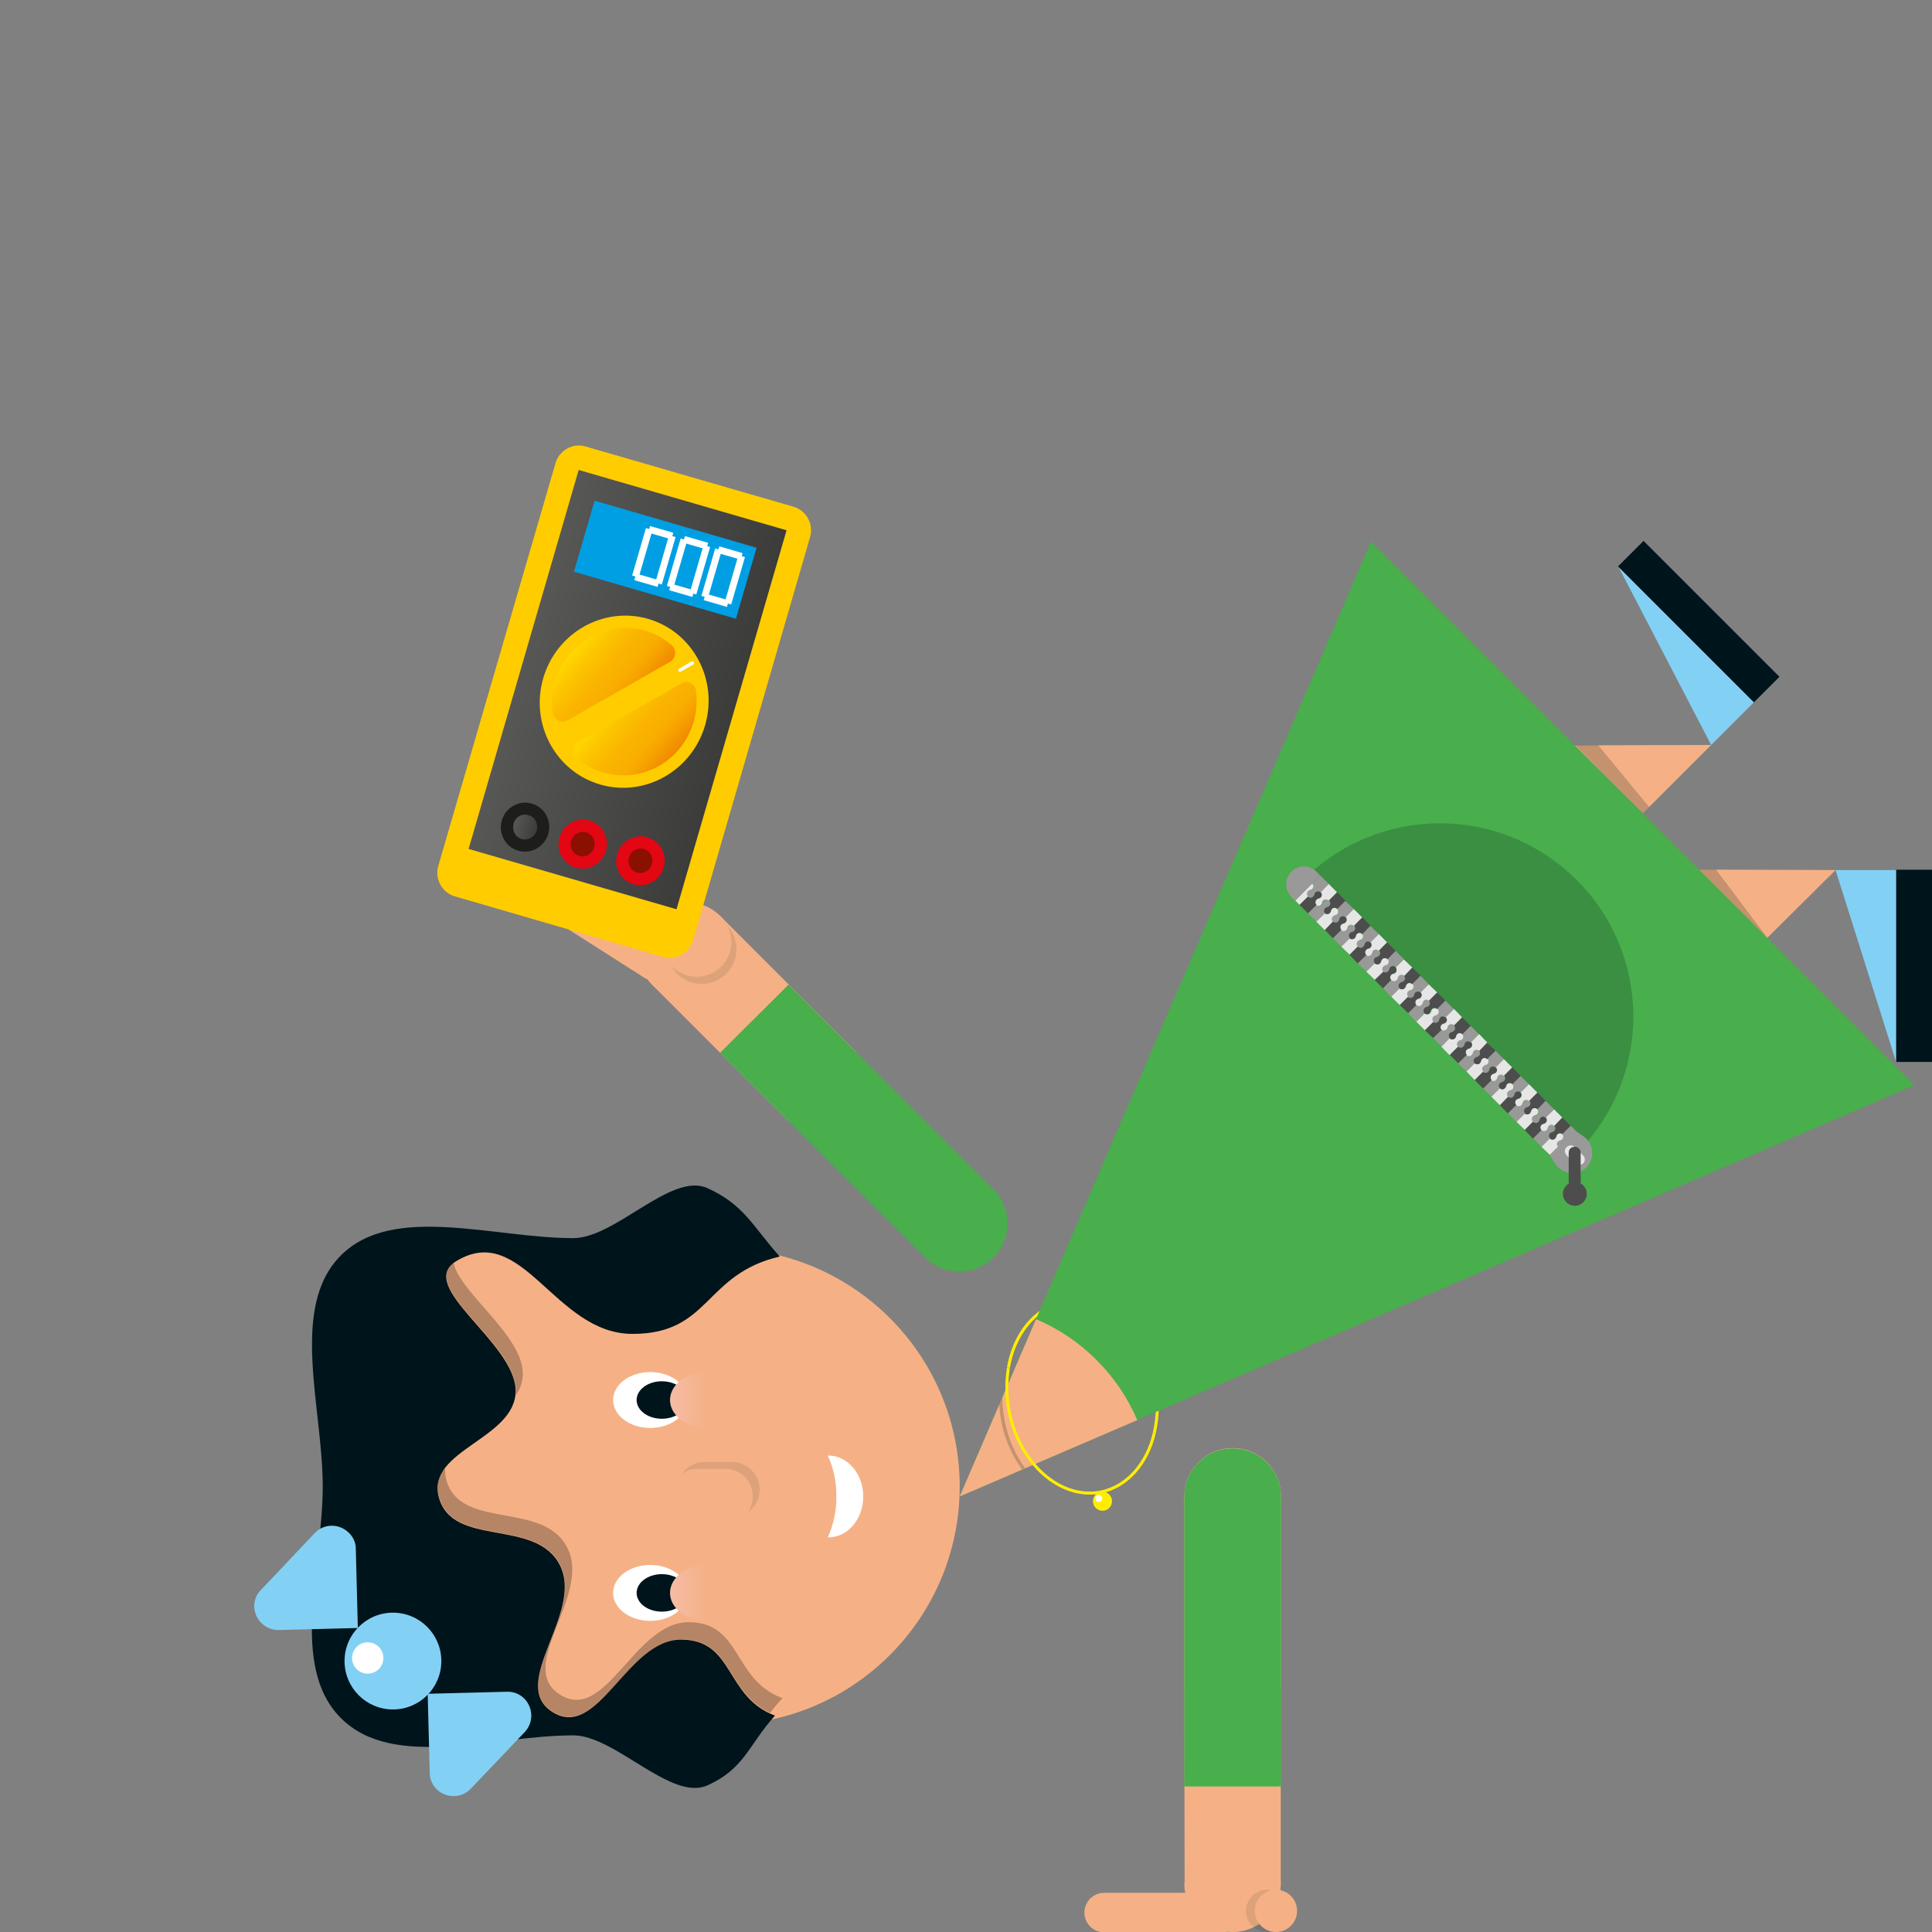 <?xml version="1.0" encoding="utf-8"?>
<!-- Generator: Adobe Illustrator 24.0.1, SVG Export Plug-In . SVG Version: 6.00 Build 0)  -->
<svg version="1.1" id="Ebene_1" xmlns="http://www.w3.org/2000/svg" xmlns:xlink="http://www.w3.org/1999/xlink" x="0px" y="0px"
	 viewBox="0 0 566.9 566.9" style="enable-background:new 0 0 566.9 566.9;" xml:space="preserve">
<rect x="0" y="0" width="566.9" height="566.9" fill="#808080" stroke="none"/>
<style type="text/css">
	.st0{fill:#F5B185;}
	.st1{opacity:0.1;fill:#00141B;enable-background:new    ;}
	.st2{fill:none;stroke:#FFED00;stroke-width:0.88;stroke-miterlimit:10;}
	.st3{fill:#00141B;}
	.st4{fill:#49AE4C;}
	.st5{fill:#83D0F5;}
	.st6{fill:#FFFFFF;}
	.st7{fill:url(#SVGID_1_);}
	.st8{fill:url(#SVGID_2_);}
	.st9{opacity:0.2;fill:#00141B;enable-background:new    ;}
	.st10{fill:#FFED00;}
	.st11{fill:#E6E6E6;}
	.st12{fill:#4D4D4D;}
	.st13{fill:#999999;}
	.st14{opacity:0.3;}
	.st15{fill:#1D1D1B;}
	.st16{fill:#FFCC00;}
	.st17{fill:url(#SVGID_3_);}
	.st18{fill:#009FE3;}
	.st19{fill:url(#SVGID_4_);}
	.st20{fill:url(#SVGID_5_);}
	.st21{fill:#E30613;}
	.st22{fill:#8A1002;}
	.st23{fill:url(#SVGID_6_);}
</style>
<title>55_m_grünhandstand</title>
<g>
	<g id="FIGUREN">
		<circle class="st0" cx="361.7" cy="552.5" r="14.1"/>
		<path class="st0" d="M347.5,495.8l0.1,57l-0.1-0.3c0,7.9,6.4,14.3,14.2,14.4c7.8,0,14.1-6.3,14.1-14.1v0v-57H347.5z"/>
		<path class="st0" d="M358.6,555.4H324c-3.2,0-5.8,2.6-5.8,5.8c0,3.2,2.6,5.8,5.8,5.8h34.6c3.2,0,5.8-2.6,5.8-5.8
			C364.4,558,361.8,555.4,358.6,555.4C358.6,555.4,358.6,555.4,358.6,555.4L358.6,555.4z"/>
		<circle class="st1" cx="371.8" cy="560.7" r="6.2"/>
		<circle class="st0" cx="374.4" cy="560.7" r="6.2"/>
		<polygon class="st0" points="510.2,283.5 538.6,255.3 481.9,255.1 		"/>
		<path class="st2" d="M334.5,394.3c2.1,3.5,3.6,7.4,4.4,11.4c1,4.9,0.9,9.9-0.2,14.8"/>
		<path class="st2" d="M295.9,401.3c1.7-9.8,7.7-17.5,16.1-19.2c8.5-1.7,17.2,3.4,22.5,12.2"/>
		<path class="st0" d="M111.5,506.1V366.3l0,0h100.2c38.6,0,69.9,31.3,69.9,69.9l0,0c0,38.6-31.3,69.9-69.9,69.9L111.5,506.1
			L111.5,506.1z"/>
		<path class="st3" d="M94.7,436.2c0,23.4-10,52.7,5.4,68c15.4,15.3,44.7,5,68.1,5c12.3,0,28.7,19.4,39.3,14.7
			c11-4.9,12-11.7,19.9-20.5c-14.8-5.5-11.8-22.3-27.6-22.3s-24.2,29.6-37.6,21.3s9.2-29,2.1-43.1s-31.7-4.9-35.6-20.2
			c-3.4-13.7,22.6-16.9,22.6-31s-29.5-30.6-17.5-38c19.5-12,28.9,21.3,51.8,21.3s20.9-17.5,43.2-22.7c-7.9-8.8-10.4-15.2-21.3-20.1
			c-10.6-4.7-26.9,14.7-39.3,14.7c-23.4,0-52.8-10.2-68.1,5S94.7,412.8,94.7,436.2z"/>
		<polygon class="st4" points="281.6,439.1 561.8,318.4 402.3,158.9 		"/>
		<polygon class="st5" points="502.1,218.6 474.8,166.1 514.7,206 		"/>
		<polygon class="st0" points="462.1,218.7 502.1,218.6 482.1,238.6 		"/>
		<polygon class="st5" points="538.6,255.3 556.4,311.7 556.4,255.3 		"/>
		<rect x="556.4" y="255.2" class="st3" width="10.6" height="56.4"/>
		
			<rect x="493.2" y="154.2" transform="matrix(0.707 -0.707 0.707 0.707 17.055 405.881)" class="st3" width="10.6" height="56.4"/>
		<path class="st0" d="M321.8,399.1c-5.1-5.1-11.1-9.2-17.8-12l-22.4,52l52.1-22.4C330.9,410.1,326.8,404.1,321.8,399.1z"/>
		<rect x="347.5" y="439.1" class="st0" width="28.4" height="56.7"/>
		<circle class="st0" cx="361.7" cy="439.1" r="14.2"/>
		<path class="st4" d="M361.7,425c7.8,0,14.2,6.3,14.2,14.2v0v85h-28.4v-85C347.5,431.3,353.8,425,361.7,425
			C361.7,425,361.7,425,361.7,425z"/>
		<path class="st6" d="M245.4,439.1c0.1,4.1-0.8,8.2-2.5,12h0.2c5.7,0,10.2-5.4,10.2-12s-4.6-12-10.2-12h-0.2
			C244.6,430.8,245.5,434.9,245.4,439.1z"/>
		<ellipse class="st6" cx="190.8" cy="410.8" rx="10.9" ry="8.2"/>
		<ellipse class="st3" cx="194.2" cy="410.8" rx="7.4" ry="5.5"/>
		
			<linearGradient id="SVGID_1_" gradientUnits="userSpaceOnUse" x1="-220.5" y1="-4156.18" x2="-220.5" y2="-4134.44" gradientTransform="matrix(6.123234e-17 -1 -1 -6.123234e-17 -3937.82 190.25)">
			<stop  offset="0.51" style="stop-color:#F5B185"/>
			<stop  offset="1" style="stop-color:#F6BCA8"/>
		</linearGradient>
		<ellipse class="st7" cx="207.5" cy="410.8" rx="10.9" ry="8.2"/>
		<ellipse class="st6" cx="190.8" cy="467.4" rx="10.9" ry="8.2"/>
		<ellipse class="st3" cx="194.2" cy="467.4" rx="7.4" ry="5.5"/>
		
			<linearGradient id="SVGID_2_" gradientUnits="userSpaceOnUse" x1="-277.13" y1="-4156.18" x2="-277.13" y2="-4134.44" gradientTransform="matrix(6.123234e-17 -1 -1 -6.123234e-17 -3937.82 190.25)">
			<stop  offset="0.51" style="stop-color:#F5B185"/>
			<stop  offset="1" style="stop-color:#F6BCA8"/>
		</linearGradient>
		<ellipse class="st8" cx="207.5" cy="467.4" rx="10.9" ry="8.2"/>
		<path class="st1" d="M206.7,429c-4.5,0-8.1,3.6-8.1,8.1c0,4.5,3.6,8.1,8.1,8.1h8.1c4.5,0,8.1-3.6,8.1-8.1c0-4.5-3.6-8.1-8.1-8.1
			H206.7z"/>
		<path class="st0" d="M204.7,431c-4.5,0-8.1,3.6-8.1,8.1c0,4.5,3.6,8.1,8.1,8.1l0,0h8.1c4.5,0,8.1-3.6,8.1-8.1
			c0-4.5-3.6-8.1-8.1-8.1H204.7z"/>
		<polygon class="st9" points="482.1,238.6 483.9,236.8 468.9,218.6 462.2,218.6 		"/>
		<polygon class="st9" points="518.6,275.2 503.5,255.1 498.5,255.1 		"/>
		<path class="st9" d="M381.9,258.7c21.9-22.4,57.7-22.9,80.2-1s22.9,57.7,1,80.2c-0.3,0.4-0.7,0.7-1,1L381.9,258.7z"/>
		<path class="st2" d="M338.7,420.5c-2.1,8.9-7.9,15.7-15.7,17.3c-11.8,2.3-23.8-8.2-26.9-23.6c-0.8-4.2-0.9-8.6-0.2-12.8"/>
		<circle class="st10" cx="323.5" cy="440.5" r="2.8"/>
		<circle class="st6" cx="322.4" cy="439.7" r="1"/>
		<path class="st11" d="M452.3,336.5l2.5,2.4l2.5-2.4l0,0c-0.4-0.4-0.4-1.1,0-1.5c0.1-0.1,0.3-0.2,0.4-0.3l0.4-0.1
			c0.6-0.2,0.9-0.8,0.7-1.4c-0.1-0.2-0.1-0.3-0.3-0.4l0,0c-0.4-0.4-1.1-0.4-1.5,0c-0.1,0.1-0.2,0.3-0.3,0.4l-0.1,0.4
			c-0.2,0.6-0.8,0.9-1.4,0.7c-0.2-0.1-0.3-0.1-0.4-0.3l0,0L452.3,336.5z"/>
		<path class="st12" d="M460.9,330.4l-2.5-2.5l-2.4,2.5l0,0c0.4,0.4,0.4,1.1,0,1.5c-0.1,0.1-0.3,0.2-0.4,0.3l-0.4,0.1
			c-0.6,0.2-0.9,0.8-0.7,1.4c0.1,0.2,0.1,0.3,0.3,0.4l0,0c0.4,0.4,1.1,0.4,1.5,0c0.1-0.1,0.2-0.3,0.3-0.4l0.1-0.4
			c0.2-0.6,0.8-0.9,1.4-0.7c0.2,0.1,0.3,0.1,0.4,0.3l0,0L460.9,330.4z"/>
		<path class="st13" d="M463.3,332.8l-2.4-2.5l-2.5,2.5l0,0c0.4,0.4,0.4,1.1,0,1.5c-0.1,0.1-0.3,0.2-0.4,0.3l-0.4,0.1
			c-0.6,0.2-0.9,0.8-0.7,1.3c0.1,0.2,0.1,0.3,0.3,0.4l0,0c0.4,0.4,1.1,0.4,1.5,0c0.1-0.1,0.2-0.3,0.3-0.4l0.1-0.4
			c0.2-0.6,0.8-0.9,1.4-0.7c0.2,0.1,0.3,0.1,0.4,0.3l0,0L463.3,332.8z"/>
		<path class="st13" d="M449.8,334l2.5,2.5l2.5-2.5l0,0c-0.4-0.4-0.4-1.1,0-1.5c0.1-0.1,0.3-0.2,0.4-0.3l0.4-0.1
			c0.6-0.2,0.9-0.8,0.7-1.4c-0.1-0.2-0.1-0.3-0.3-0.4l0,0c-0.4-0.4-1.1-0.4-1.5,0c-0.1,0.1-0.2,0.3-0.3,0.4l-0.1,0.4
			c-0.2,0.6-0.8,0.9-1.4,0.7c-0.2-0.1-0.3-0.1-0.4-0.3l0,0L449.8,334z"/>
		<path class="st11" d="M458.4,327.9l-2.4-2.4l-2.5,2.4l0,0c0.4,0.4,0.4,1.1,0,1.5c-0.1,0.1-0.3,0.2-0.4,0.3l-0.4,0.1
			c-0.6,0.2-0.9,0.8-0.7,1.4c0.1,0.2,0.1,0.3,0.3,0.4l0,0c0.4,0.4,1.1,0.4,1.5,0c0.1-0.1,0.2-0.3,0.3-0.4l0.1-0.4
			c0.2-0.6,0.8-0.9,1.4-0.7c0.2,0.1,0.3,0.1,0.4,0.3l0,0L458.4,327.9z"/>
		<path class="st12" d="M447.4,331.6l2.4,2.5l2.5-2.5l0,0c-0.4-0.4-0.4-1.1,0-1.5c0.1-0.1,0.3-0.2,0.4-0.3l0.4-0.1
			c0.6-0.2,0.9-0.8,0.7-1.4c-0.1-0.2-0.1-0.3-0.3-0.4l0,0c-0.4-0.4-1.1-0.4-1.5,0c-0.1,0.1-0.2,0.3-0.3,0.4l-0.1,0.4
			c-0.2,0.6-0.8,0.9-1.4,0.7c-0.2-0.1-0.3-0.1-0.4-0.3l0,0L447.4,331.6z"/>
		<path class="st13" d="M456,325.5l-2.5-2.5l-2.4,2.5l0,0c0.4,0.4,0.4,1.1,0,1.5c-0.1,0.1-0.3,0.2-0.4,0.3l-0.4,0.1
			c-0.6,0.2-0.9,0.8-0.7,1.4c0.1,0.2,0.1,0.3,0.3,0.4l0,0c0.4,0.4,1.1,0.4,1.5,0c0.1-0.1,0.2-0.3,0.3-0.4l0.1-0.4
			c0.2-0.6,0.8-0.9,1.3-0.7c0.2,0.1,0.3,0.1,0.4,0.3l0,0L456,325.5z"/>
		<path class="st11" d="M444.9,329.1l2.5,2.4l2.4-2.4l0,0c-0.4-0.4-0.4-1.1,0-1.5c0.1-0.1,0.3-0.2,0.4-0.3l0.4-0.1
			c0.6-0.2,0.9-0.8,0.7-1.4c-0.1-0.2-0.1-0.3-0.3-0.4l0,0c-0.4-0.4-1.1-0.4-1.5,0c-0.1,0.1-0.2,0.3-0.3,0.4l-0.1,0.4
			c-0.2,0.6-0.8,0.9-1.4,0.7c-0.2-0.1-0.3-0.1-0.4-0.3l0,0L444.9,329.1z"/>
		<path class="st12" d="M453.5,323l-2.4-2.5l-2.5,2.5l0,0c0.4,0.4,0.4,1.1,0,1.5c-0.1,0.1-0.3,0.2-0.4,0.3l-0.4,0.1
			c-0.6,0.2-0.9,0.8-0.7,1.4c0.1,0.2,0.1,0.3,0.3,0.4l0,0c0.4,0.4,1.1,0.4,1.5,0c0.1-0.1,0.2-0.3,0.3-0.4l0.1-0.4
			c0.2-0.6,0.8-0.9,1.4-0.7c0.2,0.1,0.3,0.1,0.4,0.3l0,0L453.5,323z"/>
		<path class="st13" d="M442.5,326.7l2.5,2.5l2.5-2.5l0,0c-0.4-0.4-0.4-1.1,0-1.5c0.1-0.1,0.3-0.2,0.4-0.3l0.4-0.1
			c0.6-0.2,0.9-0.8,0.7-1.4c-0.1-0.2-0.1-0.3-0.3-0.4l0,0c-0.4-0.4-1.1-0.4-1.5,0c-0.1,0.1-0.2,0.3-0.3,0.4l-0.1,0.4
			c-0.2,0.6-0.8,0.9-1.4,0.7c-0.2-0.1-0.3-0.1-0.4-0.3l0,0L442.5,326.7z"/>
		<path class="st11" d="M451.1,320.6l-2.5-2.5l-2.5,2.5l0,0c0.4,0.4,0.4,1.1,0,1.5c-0.1,0.1-0.3,0.2-0.4,0.3l-0.4,0.1
			c-0.6,0.2-0.9,0.8-0.7,1.4c0.1,0.2,0.1,0.3,0.3,0.4l0,0c0.4,0.4,1.1,0.4,1.5,0c0.1-0.1,0.2-0.3,0.3-0.4l0.1-0.4
			c0.2-0.6,0.8-0.9,1.4-0.7c0.2,0.1,0.3,0.1,0.4,0.3l0,0L451.1,320.6z"/>
		<path class="st12" d="M440,324.2l2.4,2.5l2.5-2.5l0,0c-0.4-0.4-0.4-1.1,0-1.5c0.1-0.1,0.3-0.2,0.4-0.3l0.4-0.1
			c0.6-0.2,0.9-0.8,0.7-1.4c-0.1-0.2-0.1-0.3-0.3-0.4l0,0c-0.4-0.4-1.1-0.4-1.5,0c-0.1,0.1-0.2,0.3-0.3,0.4l-0.1,0.4
			c-0.2,0.6-0.8,0.9-1.4,0.7c-0.2-0.1-0.3-0.1-0.4-0.3l0,0L440,324.2z"/>
		<path class="st13" d="M448.6,318.1l-2.5-2.4l-2.4,2.4l0,0c0.4,0.4,0.4,1.1,0,1.5c-0.1,0.1-0.3,0.2-0.4,0.3l-0.4,0.1
			c-0.6,0.2-0.9,0.8-0.7,1.4c0.1,0.2,0.1,0.3,0.3,0.4l0,0c0.4,0.4,1.1,0.4,1.5,0c0.1-0.1,0.2-0.3,0.3-0.4l0.1-0.4
			c0.2-0.6,0.8-0.9,1.4-0.7c0.2,0.1,0.3,0.1,0.4,0.3l0,0L448.6,318.1z"/>
		<path class="st11" d="M437.6,321.8l2.5,2.5l2.4-2.5l0,0c-0.4-0.4-0.4-1.1,0-1.5c0.1-0.1,0.3-0.2,0.4-0.3l0.4-0.1
			c0.6-0.2,0.9-0.8,0.7-1.4c-0.1-0.2-0.1-0.3-0.3-0.4l0,0c-0.4-0.4-1.1-0.4-1.5,0c-0.1,0.1-0.2,0.3-0.3,0.4l-0.1,0.4
			c-0.2,0.6-0.8,0.9-1.3,0.7c-0.2-0.1-0.3-0.1-0.4-0.3l0,0L437.6,321.8z"/>
		<path class="st12" d="M446.2,315.7l-2.4-2.5l-2.5,2.5l0,0c0.4,0.4,0.4,1.1,0,1.5c-0.1,0.1-0.3,0.2-0.4,0.3l-0.4,0.1
			c-0.6,0.2-0.9,0.8-0.7,1.3c0.1,0.2,0.1,0.3,0.3,0.4l0,0c0.4,0.4,1.1,0.4,1.5,0c0.1-0.1,0.2-0.3,0.3-0.4l0.1-0.4
			c0.2-0.6,0.8-0.9,1.4-0.7c0.2,0.1,0.3,0.1,0.4,0.3l0,0L446.2,315.7z"/>
		<path class="st13" d="M435.1,319.3l2.5,2.4l2.5-2.4l0,0c-0.4-0.4-0.4-1.1,0-1.5c0.1-0.1,0.3-0.2,0.4-0.3l0.4-0.1
			c0.6-0.2,0.9-0.8,0.7-1.4c-0.1-0.2-0.1-0.3-0.3-0.4l0,0c-0.4-0.4-1.1-0.4-1.5,0c-0.1,0.1-0.2,0.3-0.3,0.4l-0.1,0.4
			c-0.2,0.6-0.8,0.9-1.4,0.7c-0.2-0.1-0.3-0.1-0.4-0.3l0,0L435.1,319.3z"/>
		<path class="st11" d="M443.7,313.2l-2.5-2.5l-2.5,2.5l0,0c0.4,0.4,0.4,1.1,0,1.5c-0.1,0.1-0.3,0.2-0.4,0.3l-0.4,0.1
			c-0.6,0.2-0.9,0.8-0.7,1.4c0.1,0.2,0.1,0.3,0.3,0.4l0,0c0.4,0.4,1.1,0.4,1.5,0c0.1-0.1,0.2-0.3,0.3-0.4l0.1-0.4
			c0.2-0.6,0.8-0.9,1.4-0.7c0.2,0.1,0.3,0.1,0.4,0.3l0,0L443.7,313.2z"/>
		<path class="st12" d="M432.7,316.9l2.5,2.5l2.5-2.5l0,0c-0.4-0.4-0.4-1.1,0-1.5c0.1-0.1,0.3-0.2,0.4-0.3l0.4-0.1
			c0.6-0.2,0.9-0.8,0.7-1.4c-0.1-0.2-0.1-0.3-0.3-0.4l0,0c-0.4-0.4-1.1-0.4-1.5,0c-0.1,0.1-0.2,0.3-0.3,0.4l-0.1,0.4
			c-0.2,0.6-0.8,0.9-1.4,0.7c-0.2-0.1-0.3-0.1-0.4-0.3l0,0L432.7,316.9z"/>
		<path class="st13" d="M441.3,310.8l-2.5-2.5l-2.5,2.5l0,0c0.4,0.4,0.4,1.1,0,1.5c-0.1,0.1-0.3,0.2-0.4,0.3l-0.4,0.1
			c-0.6,0.2-0.9,0.8-0.7,1.4c0.1,0.2,0.1,0.3,0.3,0.4l0,0c0.4,0.4,1.1,0.4,1.5,0c0.1-0.1,0.2-0.3,0.3-0.4l0.1-0.4
			c0.2-0.6,0.8-0.9,1.4-0.7c0.2,0.1,0.3,0.1,0.4,0.3l0,0L441.3,310.8z"/>
		<path class="st11" d="M430.3,314.4l2.4,2.5l2.5-2.5l0,0c-0.4-0.4-0.4-1.1,0-1.5c0.1-0.1,0.3-0.2,0.4-0.3l0.4-0.1
			c0.6-0.2,0.9-0.8,0.7-1.4c-0.1-0.2-0.1-0.3-0.3-0.4l0,0c-0.4-0.4-1.1-0.4-1.5,0c-0.1,0.1-0.2,0.3-0.3,0.4l-0.1,0.4
			c-0.2,0.6-0.8,0.9-1.4,0.7c-0.2-0.1-0.3-0.1-0.4-0.3l0,0L430.3,314.4z"/>
		<path class="st12" d="M438.8,308.3l-2.5-2.4l-2.4,2.4l0,0c0.4,0.4,0.4,1.1,0,1.5c-0.1,0.1-0.3,0.2-0.4,0.3l-0.4,0.1
			c-0.6,0.2-0.9,0.8-0.7,1.4c0.1,0.2,0.1,0.3,0.3,0.4l0,0c0.4,0.4,1.1,0.4,1.5,0c0.1-0.1,0.2-0.3,0.3-0.4l0.1-0.4
			c0.2-0.6,0.8-0.9,1.3-0.7c0.2,0.1,0.3,0.1,0.4,0.3l0,0L438.8,308.3z"/>
		<path class="st13" d="M427.8,312l2.5,2.4l2.4-2.4l0,0c-0.4-0.4-0.4-1.1,0-1.5c0.1-0.1,0.3-0.2,0.4-0.3l0.4-0.1
			c0.6-0.2,0.9-0.8,0.7-1.4c-0.1-0.2-0.1-0.3-0.3-0.4l0,0c-0.4-0.4-1.1-0.4-1.5,0c-0.1,0.1-0.2,0.3-0.3,0.4l-0.1,0.4
			c-0.2,0.6-0.8,0.9-1.4,0.7c-0.2-0.1-0.3-0.1-0.4-0.3l0,0L427.8,312z"/>
		<path class="st11" d="M436.4,305.9l-2.4-2.5l-2.5,2.5l0,0c0.4,0.4,0.4,1.1,0,1.5c-0.1,0.1-0.3,0.2-0.4,0.3l-0.4,0.1
			c-0.6,0.2-0.9,0.8-0.7,1.4c0.1,0.2,0.1,0.3,0.3,0.4l0,0c0.4,0.4,1.1,0.4,1.5,0c0.1-0.1,0.2-0.3,0.3-0.4l0.1-0.4
			c0.2-0.6,0.8-0.9,1.4-0.7c0.2,0.1,0.3,0.1,0.4,0.3l0,0L436.4,305.9z"/>
		<path class="st12" d="M425.4,309.5l2.5,2.5l2.5-2.5l0,0c-0.4-0.4-0.4-1.1,0-1.5c0.1-0.1,0.3-0.2,0.4-0.3l0.4-0.1
			c0.6-0.2,0.9-0.8,0.7-1.4c-0.1-0.2-0.1-0.3-0.3-0.4l0,0c-0.4-0.4-1.1-0.4-1.5,0c-0.1,0.1-0.2,0.3-0.3,0.4l-0.1,0.4
			c-0.2,0.6-0.8,0.9-1.4,0.7c-0.2-0.1-0.3-0.1-0.4-0.3l0,0L425.4,309.5z"/>
		<path class="st13" d="M433.9,303.4l-2.4-2.4l-2.5,2.4l0,0c0.4,0.4,0.4,1.1,0,1.5c-0.1,0.1-0.3,0.2-0.4,0.3l-0.4,0.1
			c-0.6,0.2-0.9,0.8-0.7,1.4c0.1,0.2,0.1,0.3,0.3,0.4l0,0c0.4,0.4,1.1,0.4,1.5,0c0.1-0.1,0.2-0.3,0.3-0.4l0.1-0.4
			c0.2-0.6,0.8-0.9,1.4-0.7c0.2,0.1,0.3,0.1,0.4,0.3l0,0L433.9,303.4z"/>
		<path class="st11" d="M422.9,307.1l2.4,2.5l2.5-2.5l0,0c-0.4-0.4-0.4-1.1,0-1.5c0.1-0.1,0.3-0.2,0.4-0.3l0.4-0.1
			c0.6-0.2,0.9-0.8,0.7-1.4c-0.1-0.2-0.1-0.3-0.3-0.4l0,0c-0.4-0.4-1.1-0.4-1.5,0c-0.1,0.1-0.2,0.3-0.3,0.4l-0.1,0.4
			c-0.2,0.6-0.8,0.9-1.4,0.7c-0.2-0.1-0.3-0.1-0.4-0.3l0,0L422.9,307.1z"/>
		<path class="st12" d="M431.5,301l-2.5-2.5l-2.4,2.5l0,0c0.4,0.4,0.4,1.1,0,1.5c-0.1,0.1-0.3,0.2-0.4,0.3l-0.4,0.1
			c-0.6,0.2-0.9,0.8-0.7,1.4c0.1,0.2,0.1,0.3,0.3,0.4l0,0c0.4,0.4,1.1,0.4,1.5,0c0.1-0.1,0.2-0.3,0.3-0.4l0.1-0.4
			c0.2-0.6,0.8-0.9,1.4-0.7c0.2,0.1,0.3,0.1,0.4,0.3l0,0L431.5,301z"/>
		<path class="st13" d="M420.5,304.6l2.5,2.5l2.4-2.5l0,0c-0.4-0.4-0.4-1.1,0-1.5c0.1-0.1,0.3-0.2,0.4-0.3l0.4-0.1
			c0.6-0.2,0.9-0.8,0.7-1.4c-0.1-0.2-0.1-0.3-0.3-0.4l0,0c-0.4-0.4-1.1-0.4-1.5,0c-0.1,0.1-0.2,0.3-0.3,0.4l-0.1,0.4
			c-0.2,0.6-0.8,0.9-1.3,0.7c-0.2-0.1-0.3-0.1-0.4-0.3l0,0L420.5,304.6z"/>
		<path class="st11" d="M429,298.5l-2.4-2.5l-2.5,2.5l0,0c0.4,0.4,0.4,1.1,0,1.5c-0.1,0.1-0.3,0.2-0.4,0.3l-0.4,0.1
			c-0.6,0.2-0.9,0.8-0.7,1.3c0.1,0.2,0.1,0.3,0.3,0.4l0,0c0.4,0.4,1.1,0.4,1.5,0c0.1-0.1,0.2-0.3,0.3-0.4l0.1-0.4
			c0.2-0.6,0.8-0.9,1.4-0.7c0.2,0.1,0.3,0.1,0.4,0.3l0,0L429,298.5z"/>
		<path class="st12" d="M418,302.2l2.5,2.4l2.5-2.4l0,0c-0.4-0.4-0.4-1.1,0-1.5c0.1-0.1,0.3-0.2,0.4-0.3l0.4-0.1
			c0.6-0.2,0.9-0.8,0.7-1.4c-0.1-0.2-0.1-0.3-0.3-0.4l0,0c-0.4-0.4-1.1-0.4-1.5,0c-0.1,0.1-0.2,0.3-0.3,0.4l-0.1,0.4
			c-0.2,0.6-0.8,0.9-1.4,0.7c-0.2-0.1-0.3-0.1-0.4-0.3l0,0L418,302.2z"/>
		<path class="st13" d="M426.6,296.1l-2.5-2.5l-2.5,2.5l0,0c0.4,0.4,0.4,1.1,0,1.5c-0.1,0.1-0.3,0.2-0.4,0.3l-0.4,0.1
			c-0.6,0.2-0.9,0.8-0.7,1.4c0.1,0.2,0.1,0.3,0.3,0.4l0,0c0.4,0.4,1.1,0.4,1.5,0c0.1-0.1,0.2-0.3,0.3-0.4l0.1-0.4
			c0.2-0.6,0.8-0.9,1.4-0.7c0.2,0.1,0.3,0.1,0.4,0.3l0,0L426.6,296.1z"/>
		<path class="st11" d="M415.6,299.8l2.5,2.5l2.5-2.5l0,0c-0.4-0.4-0.4-1.1,0-1.5c0.1-0.1,0.3-0.2,0.4-0.3l0.4-0.1
			c0.6-0.2,0.9-0.8,0.7-1.4c-0.1-0.2-0.1-0.3-0.3-0.4l0,0c-0.4-0.4-1.1-0.4-1.5,0c-0.1,0.1-0.2,0.3-0.3,0.4l-0.1,0.4
			c-0.2,0.6-0.8,0.9-1.4,0.7c-0.2-0.1-0.3-0.1-0.4-0.3l0,0L415.6,299.8z"/>
		<path class="st12" d="M424.1,293.6l-2.5-2.5l-2.5,2.5l0,0c0.4,0.4,0.4,1.1,0,1.5c-0.1,0.1-0.3,0.2-0.4,0.3l-0.4,0.1
			c-0.6,0.2-0.9,0.8-0.7,1.4c0.1,0.2,0.1,0.3,0.3,0.4l0,0c0.4,0.4,1.1,0.4,1.5,0c0.1-0.1,0.2-0.3,0.3-0.4l0.1-0.4
			c0.2-0.6,0.8-0.9,1.4-0.7c0.2,0.1,0.3,0.1,0.4,0.3l0,0L424.1,293.6z"/>
		<path class="st13" d="M413.1,297.3l2.4,2.5l2.5-2.5l0,0c-0.4-0.4-0.4-1.1,0-1.5c0.1-0.1,0.3-0.2,0.4-0.3l0.4-0.1
			c0.6-0.2,0.9-0.8,0.7-1.4c-0.1-0.2-0.1-0.3-0.3-0.4l0,0c-0.4-0.4-1.1-0.4-1.5,0c-0.1,0.1-0.2,0.3-0.3,0.4l-0.1,0.4
			c-0.2,0.6-0.8,0.9-1.4,0.7c-0.2-0.1-0.3-0.1-0.4-0.3l0,0L413.1,297.3z"/>
		<path class="st11" d="M421.7,291.2l-2.5-2.4l-2.4,2.4l0,0c0.4,0.4,0.4,1.1,0,1.5c-0.1,0.1-0.3,0.2-0.4,0.3l-0.4,0.1
			c-0.6,0.2-0.9,0.8-0.7,1.4c0.1,0.2,0.1,0.3,0.3,0.4l0,0c0.4,0.4,1.1,0.4,1.5,0c0.1-0.1,0.2-0.3,0.3-0.4l0.1-0.4
			c0.2-0.6,0.8-0.9,1.3-0.7c0.2,0.1,0.3,0.1,0.4,0.3l0,0L421.7,291.2z"/>
		<path class="st12" d="M410.7,294.9l2.5,2.4l2.4-2.4l0,0c-0.4-0.4-0.4-1.1,0-1.5c0.1-0.1,0.3-0.2,0.4-0.3l0.4-0.1
			c0.6-0.2,0.9-0.8,0.7-1.4c-0.1-0.2-0.1-0.3-0.3-0.4l0,0c-0.4-0.4-1.1-0.4-1.5,0c-0.1,0.1-0.2,0.3-0.3,0.4l-0.1,0.4
			c-0.2,0.6-0.8,0.9-1.4,0.7c-0.2-0.1-0.3-0.1-0.4-0.3l0,0L410.7,294.9z"/>
		<path class="st13" d="M419.2,288.8l-2.4-2.5l-2.5,2.5l0,0c0.4,0.4,0.4,1.1,0,1.5c-0.1,0.1-0.3,0.2-0.4,0.3l-0.4,0.1
			c-0.6,0.2-0.9,0.8-0.7,1.4c0.1,0.2,0.1,0.3,0.3,0.4l0,0c0.4,0.4,1.1,0.4,1.5,0c0.1-0.1,0.2-0.3,0.3-0.4l0.1-0.4
			c0.2-0.6,0.8-0.9,1.4-0.7c0.2,0.1,0.3,0.1,0.4,0.3l0,0L419.2,288.8z"/>
		<path class="st11" d="M408.2,292.4l2.5,2.5l2.5-2.5l0,0c-0.4-0.4-0.4-1.1,0-1.5c0.1-0.1,0.3-0.2,0.4-0.3l0.4-0.1
			c0.6-0.2,0.9-0.8,0.7-1.4c-0.1-0.2-0.1-0.3-0.3-0.4l0,0c-0.4-0.4-1.1-0.4-1.5,0c-0.1,0.1-0.2,0.3-0.3,0.4l-0.1,0.4
			c-0.2,0.6-0.8,0.9-1.4,0.7c-0.2-0.1-0.3-0.1-0.4-0.3l0,0L408.2,292.4z"/>
		<path class="st12" d="M416.8,286.3l-2.5-2.5l-2.5,2.5l0,0c0.4,0.4,0.4,1.1,0,1.5c-0.1,0.1-0.3,0.2-0.4,0.3l-0.4,0.1
			c-0.6,0.2-0.9,0.8-0.7,1.4c0.1,0.2,0.1,0.3,0.3,0.4l0,0c0.4,0.4,1.1,0.4,1.5,0c0.1-0.1,0.2-0.3,0.3-0.4l0.1-0.4
			c0.2-0.6,0.8-0.9,1.4-0.7c0.2,0.1,0.3,0.1,0.4,0.3l0,0L416.8,286.3z"/>
		<path class="st13" d="M405.8,290l2.4,2.5l2.5-2.5l0,0c-0.4-0.4-0.4-1.1,0-1.5c0.1-0.1,0.3-0.2,0.4-0.3l0.4-0.1
			c0.6-0.2,0.9-0.8,0.7-1.4c-0.1-0.2-0.1-0.3-0.3-0.4l0,0c-0.4-0.4-1.1-0.4-1.5,0c-0.1,0.1-0.2,0.3-0.3,0.4l-0.1,0.4
			c-0.2,0.6-0.8,0.9-1.4,0.7c-0.2-0.1-0.3-0.1-0.4-0.3l0,0L405.8,290z"/>
		<path class="st11" d="M414.4,283.9l-2.5-2.4l-2.4,2.4l0,0c0.4,0.4,0.4,1.1,0,1.5c-0.1,0.1-0.3,0.2-0.4,0.3l-0.4,0.1
			c-0.6,0.2-0.9,0.8-0.7,1.4c0.1,0.2,0.1,0.3,0.3,0.4l0,0c0.4,0.4,1.1,0.4,1.5,0c0.1-0.1,0.2-0.3,0.3-0.4l0.1-0.4
			c0.2-0.6,0.8-0.9,1.4-0.7c0.2,0.1,0.3,0.1,0.4,0.3l0,0L414.4,283.9z"/>
		<path class="st12" d="M403.3,287.5l2.5,2.5l2.4-2.5l0,0c-0.4-0.4-0.4-1.1,0-1.5c0.1-0.1,0.3-0.2,0.4-0.3l0.4-0.1
			c0.6-0.2,0.9-0.8,0.7-1.4c-0.1-0.2-0.1-0.3-0.3-0.4l0,0c-0.4-0.4-1.1-0.4-1.5,0c-0.1,0.1-0.2,0.3-0.3,0.4l-0.1,0.4
			c-0.2,0.6-0.8,0.9-1.3,0.7c-0.2-0.1-0.3-0.1-0.4-0.3l0,0L403.3,287.5z"/>
		<path class="st13" d="M411.9,281.4l-2.4-2.4l-2.5,2.4l0,0c0.4,0.4,0.4,1.1,0,1.5c-0.1,0.1-0.3,0.2-0.4,0.3l-0.4,0.1
			c-0.6,0.2-0.9,0.8-0.7,1.3c0.1,0.2,0.1,0.3,0.3,0.4l0,0c0.4,0.4,1.1,0.4,1.5,0c0.1-0.1,0.2-0.3,0.3-0.4l0.1-0.4
			c0.2-0.6,0.8-0.9,1.4-0.7c0.2,0.1,0.3,0.1,0.4,0.3l0,0L411.9,281.4z"/>
		<path class="st11" d="M400.9,285.1l2.5,2.4l2.5-2.4l0,0c-0.4-0.4-0.4-1.1,0-1.5c0.1-0.1,0.3-0.2,0.4-0.3l0.4-0.1
			c0.6-0.2,0.9-0.8,0.7-1.4c-0.1-0.2-0.1-0.3-0.3-0.4l0,0c-0.4-0.4-1.1-0.4-1.5,0c-0.1,0.1-0.2,0.3-0.3,0.4l-0.1,0.4
			c-0.2,0.6-0.8,0.9-1.4,0.7c-0.2-0.1-0.3-0.1-0.4-0.3l0,0L400.9,285.1z"/>
		<path class="st12" d="M409.5,279l-2.5-2.5l-2.4,2.5l0,0c0.4,0.4,0.4,1.1,0,1.5c-0.1,0.1-0.3,0.2-0.4,0.3l-0.4,0.1
			c-0.6,0.2-0.9,0.8-0.7,1.4c0.1,0.2,0.1,0.3,0.3,0.4l0,0c0.4,0.4,1.1,0.4,1.5,0c0.1-0.1,0.2-0.3,0.3-0.4l0.1-0.4
			c0.2-0.6,0.8-0.9,1.4-0.7c0.2,0.1,0.3,0.1,0.4,0.3l0,0L409.5,279z"/>
		<path class="st13" d="M398.4,282.6l2.5,2.5l2.5-2.5l0,0c-0.4-0.4-0.4-1.1,0-1.5c0.1-0.1,0.3-0.2,0.4-0.3l0.4-0.1
			c0.6-0.2,0.9-0.8,0.7-1.4c-0.1-0.2-0.1-0.3-0.3-0.4l0,0c-0.4-0.4-1.1-0.4-1.5,0c-0.1,0.1-0.2,0.3-0.3,0.4l-0.1,0.4
			c-0.2,0.6-0.8,0.9-1.4,0.7c-0.2-0.1-0.3-0.1-0.4-0.3l0,0L398.4,282.6z"/>
		<path class="st11" d="M407,276.5l-2.5-2.5l-2.5,2.5l0,0c0.4,0.4,0.4,1.1,0,1.5c-0.1,0.1-0.3,0.2-0.4,0.3l-0.4,0.1
			c-0.6,0.2-0.9,0.8-0.7,1.4c0.1,0.2,0.1,0.3,0.3,0.4l0,0c0.4,0.4,1.1,0.4,1.5,0c0.1-0.1,0.2-0.3,0.3-0.4l0.1-0.4
			c0.2-0.6,0.8-0.9,1.4-0.7c0.2,0.1,0.3,0.1,0.4,0.3l0,0L407,276.5z"/>
		<path class="st12" d="M396,280.2l2.4,2.5l2.5-2.5l0,0c-0.4-0.4-0.4-1.1,0-1.5c0.1-0.1,0.3-0.2,0.4-0.3l0.4-0.1
			c0.6-0.2,0.9-0.8,0.7-1.4c-0.1-0.2-0.1-0.3-0.3-0.4l0,0c-0.4-0.4-1.1-0.4-1.5,0c-0.1,0.1-0.2,0.3-0.3,0.4l-0.1,0.4
			c-0.2,0.6-0.8,0.9-1.4,0.7c-0.2-0.1-0.3-0.1-0.4-0.3l0,0L396,280.2z"/>
		<path class="st13" d="M404.6,274.1l-2.5-2.4l-2.4,2.4l0,0c0.4,0.4,0.4,1.1,0,1.5c-0.1,0.1-0.3,0.2-0.4,0.3l-0.4,0.1
			c-0.6,0.2-0.9,0.8-0.7,1.4c0.1,0.2,0.1,0.3,0.3,0.4l0,0c0.4,0.4,1.1,0.4,1.5,0c0.1-0.1,0.2-0.3,0.3-0.4l0.1-0.4
			c0.2-0.6,0.8-0.9,1.3-0.7c0.2,0.1,0.3,0.1,0.4,0.3l0,0L404.6,274.1z"/>
		<path class="st11" d="M393.5,277.7l2.5,2.4l2.4-2.4l0,0c-0.4-0.4-0.4-1.1,0-1.5c0.1-0.1,0.3-0.2,0.4-0.3l0.4-0.1
			c0.6-0.2,0.9-0.8,0.7-1.4c-0.1-0.2-0.1-0.3-0.3-0.4l0,0c-0.4-0.4-1.1-0.4-1.5,0c-0.1,0.1-0.2,0.3-0.3,0.4l-0.1,0.4
			c-0.2,0.6-0.8,0.9-1.4,0.7c-0.2-0.1-0.3-0.1-0.4-0.3l0,0L393.5,277.7z"/>
		<path class="st12" d="M402.1,271.6l-2.4-2.5l-2.5,2.5l0,0c0.4,0.4,0.4,1.1,0,1.5c-0.1,0.1-0.3,0.2-0.4,0.3l-0.4,0.1
			c-0.6,0.2-0.9,0.8-0.7,1.4c0.1,0.2,0.1,0.3,0.3,0.4l0,0c0.4,0.4,1.1,0.4,1.5,0c0.1-0.1,0.2-0.3,0.3-0.4l0.1-0.4
			c0.2-0.6,0.8-0.9,1.4-0.7c0.2,0.1,0.3,0.1,0.4,0.3l0,0L402.1,271.6z"/>
		<path class="st13" d="M391.1,275.3l2.5,2.5l2.5-2.5l0,0c-0.4-0.4-0.4-1.1,0-1.5c0.1-0.1,0.3-0.2,0.4-0.3l0.4-0.1
			c0.6-0.2,0.9-0.8,0.7-1.4c-0.1-0.2-0.1-0.3-0.3-0.4l0,0c-0.4-0.4-1.1-0.4-1.5,0c-0.1,0.1-0.2,0.3-0.3,0.4l-0.1,0.4
			c-0.2,0.6-0.8,0.9-1.4,0.7c-0.2-0.1-0.3-0.1-0.4-0.3l0,0L391.1,275.3z"/>
		<path class="st11" d="M399.7,269.2l-2.5-2.5l-2.5,2.5l0,0c0.4,0.4,0.4,1.1,0,1.5c-0.1,0.1-0.3,0.2-0.4,0.3l-0.4,0.1
			c-0.6,0.2-0.9,0.8-0.7,1.4c0.1,0.2,0.1,0.3,0.3,0.4l0,0c0.4,0.4,1.1,0.4,1.5,0c0.1-0.1,0.2-0.3,0.3-0.4l0.1-0.4
			c0.2-0.6,0.8-0.9,1.4-0.7c0.2,0.1,0.3,0.1,0.4,0.3l0,0L399.7,269.2z"/>
		<path class="st12" d="M388.7,272.8l2.4,2.5l2.5-2.5l0,0c-0.4-0.4-0.4-1.1,0-1.5c0.1-0.1,0.3-0.2,0.4-0.3l0.4-0.1
			c0.6-0.2,0.9-0.8,0.7-1.4c-0.1-0.2-0.1-0.3-0.3-0.4l0,0c-0.4-0.4-1.1-0.4-1.5,0c-0.1,0.1-0.2,0.3-0.3,0.4l-0.1,0.4
			c-0.2,0.6-0.8,0.9-1.4,0.7c-0.2-0.1-0.3-0.1-0.4-0.3l0,0L388.7,272.8z"/>
		<path class="st13" d="M397.2,266.7l-2.5-2.4l-2.4,2.4l0,0c0.4,0.4,0.4,1.1,0,1.5c-0.1,0.1-0.3,0.2-0.4,0.3l-0.4,0.1
			c-0.6,0.2-0.9,0.8-0.7,1.4c0.1,0.2,0.1,0.3,0.3,0.4l0,0c0.4,0.4,1.1,0.4,1.5,0c0.1-0.1,0.2-0.3,0.3-0.4l0.1-0.4
			c0.2-0.6,0.8-0.9,1.4-0.7c0.2,0.1,0.3,0.1,0.4,0.3l0,0L397.2,266.7z"/>
		<path class="st11" d="M386.2,270.4l2.5,2.5l2.4-2.5l0,0c-0.4-0.4-0.4-1.1,0-1.5c0.1-0.1,0.3-0.2,0.4-0.3l0.4-0.1
			c0.6-0.2,0.9-0.8,0.7-1.4c-0.1-0.2-0.1-0.3-0.3-0.4l0,0c-0.4-0.4-1.1-0.4-1.5,0c-0.1,0.1-0.2,0.3-0.3,0.4l-0.1,0.4
			c-0.2,0.6-0.8,0.9-1.3,0.7c-0.2-0.1-0.3-0.1-0.4-0.3l0,0L386.2,270.4z"/>
		<path class="st12" d="M394.8,264.3l-2.4-2.5l-2.5,2.5l0,0c0.4,0.4,0.4,1.1,0,1.5c-0.1,0.1-0.3,0.2-0.4,0.3l-0.4,0.1
			c-0.6,0.2-0.9,0.8-0.7,1.3c0.1,0.2,0.1,0.3,0.3,0.4l0,0c0.4,0.4,1.1,0.4,1.5,0c0.1-0.1,0.2-0.3,0.3-0.4l0.1-0.4
			c0.2-0.6,0.8-0.9,1.4-0.7c0.2,0.1,0.3,0.1,0.4,0.3l0,0L394.8,264.3z"/>
		<path class="st13" d="M383.8,268l2.5,2.4l2.5-2.4l0,0c-0.4-0.4-0.4-1.1,0-1.5c0.1-0.1,0.3-0.2,0.4-0.3l0.4-0.1
			c0.6-0.2,0.9-0.8,0.7-1.4c-0.1-0.2-0.1-0.3-0.3-0.4l0,0c-0.4-0.4-1.1-0.4-1.5,0c-0.1,0.1-0.2,0.3-0.3,0.4l-0.1,0.4
			c-0.2,0.6-0.8,0.9-1.4,0.7c-0.2-0.1-0.3-0.1-0.4-0.3l0,0L383.8,268z"/>
		<path class="st11" d="M392.3,261.8l-2.5-2.5l-2.5,2.5l0,0c0.4,0.4,0.4,1.1,0,1.5c-0.1,0.1-0.3,0.2-0.4,0.3l-0.4,0.1
			c-0.6,0.2-0.9,0.8-0.7,1.4c0.1,0.2,0.1,0.3,0.3,0.4l0,0c0.4,0.4,1.1,0.4,1.5,0c0.1-0.1,0.2-0.3,0.3-0.4l0.1-0.4
			c0.2-0.6,0.8-0.9,1.4-0.7c0.2,0.1,0.3,0.1,0.4,0.3l0,0L392.3,261.8z"/>
		<path class="st12" d="M381.3,265.5l2.5,2.5l2.5-2.5l0,0c-0.4-0.4-0.4-1.1,0-1.5c0.1-0.1,0.3-0.2,0.4-0.3l0.4-0.1
			c0.6-0.2,0.9-0.8,0.7-1.4c-0.1-0.2-0.1-0.3-0.3-0.4l0,0c-0.4-0.4-1.1-0.4-1.5,0c-0.1,0.1-0.2,0.3-0.3,0.4l-0.1,0.4
			c-0.2,0.6-0.8,0.9-1.4,0.7c-0.2-0.1-0.3-0.1-0.4-0.3l0,0L381.3,265.5z"/>
		<path class="st13" d="M389.9,259.4l-2.5-2.5l-2.4,2.5l0,0c0.4,0.4,0.4,1.1,0,1.5c-0.1,0.1-0.3,0.2-0.4,0.3l-0.4,0.1
			c-0.6,0.2-0.9,0.8-0.7,1.4c0.1,0.2,0.1,0.3,0.3,0.4l0,0c0.4,0.4,1.1,0.4,1.5,0c0.1-0.1,0.2-0.3,0.3-0.4l0.1-0.4
			c0.2-0.6,0.8-0.9,1.4-0.7c0.2,0.1,0.3,0.1,0.4,0.3l0,0L389.9,259.4z"/>
		<path class="st11" d="M378.9,263l2.4,2.5l2.5-2.5l0,0c-0.4-0.4-0.4-1.1,0-1.5c0.1-0.1,0.3-0.2,0.4-0.3l0.4-0.1
			c0.6-0.2,0.9-0.8,0.7-1.4c-0.1-0.2-0.1-0.3-0.3-0.4l0,0c-0.4-0.4-1.1-0.4-1.5,0c-0.1,0.1-0.2,0.3-0.3,0.4l-0.1,0.4
			c-0.2,0.6-0.8,0.9-1.4,0.7c-0.2-0.1-0.3-0.1-0.4-0.3l0,0L378.9,263z"/>
		<path class="st13" d="M454.7,338.9l7.3-7.3l2.6,1.8c2.6,1.8,3.4,5.3,1.8,8l0,0c-0.5,0.8-1.2,1.5-2,2l0,0c-2.7,1.6-6.2,0.8-8-1.8
			L454.7,338.9z"/>
		<path class="st11" d="M462.1,341.4l-2.4-2.4c-0.7-0.7-0.7-1.8,0-2.4l0,0c0.7-0.7,1.8-0.7,2.4,0l2.4,2.4c0.7,0.7,0.7,1.8,0,2.4l0,0
			C463.8,342,462.7,342,462.1,341.4z"/>
		<path class="st13" d="M386.2,255.7L386.2,255.7l1.2,1.2l-7.3,7.4l-1.2-1.2l0,0c-2-2-2-5.3,0-7.3c0,0,0,0,0,0l0,0
			C380.9,253.7,384.2,253.7,386.2,255.7C386.2,255.7,386.2,255.7,386.2,255.7z"/>
		<circle class="st12" cx="462.1" cy="350.3" r="3.5"/>
		<path class="st12" d="M462.1,336.5L462.1,336.5c1,0,1.7,0.8,1.7,1.7c0,0,0,0,0,0v10.4l0,0h-3.5l0,0v-10.4
			C460.3,337.2,461.1,336.5,462.1,336.5C462.1,336.5,462.1,336.5,462.1,336.5L462.1,336.5z"/>
		<path class="st9" d="M294.8,416.9c-0.4-2.3-0.7-4.6-0.7-6.9l-0.9,2.2c0.1,1.6,0.3,3.3,0.6,4.9c1,5.1,3.1,9.9,6.1,14.1l0.9-0.4
			C297.8,426.7,295.8,422,294.8,416.9z"/>
		
			<rect x="207.2" y="270.5" transform="matrix(0.707 -0.707 0.707 0.707 -146.5 244.078)" class="st0" width="28.4" height="56.7"/>
		<circle class="st0" cx="201.3" cy="278.9" r="14.1"/>
		<circle class="st0" cx="201.4" cy="278.9" r="14.2"/>
		<circle class="st0" cx="169.7" cy="268.9" r="4.7"/>
		
			<rect x="176.4" y="262.6" transform="matrix(0.537 -0.843 0.843 0.537 -149.097 280.53)" class="st0" width="9.4" height="27.1"/>
		<circle class="st0" cx="178.7" cy="257.6" r="4.7"/>
		
			<rect x="182.3" y="254.8" transform="matrix(0.794 -0.608 0.608 0.794 -124.622 168.95)" class="st0" width="9.4" height="27.1"/>
		<circle class="st1" cx="205.9" cy="278.5" r="10.2"/>
		<circle class="st0" cx="204.4" cy="276.4" r="10.2"/>
		<circle class="st5" cx="115.3" cy="487.4" r="14.2"/>
		<path class="st5" d="M104.4,454.4l0.6,23.3l-23.3,0.6c-3.9,0-7-3.1-7.1-6.9c0-1.8,0.6-3.5,1.9-4.8l15.9-16.8
			c2.7-2.8,7.1-2.8,9.9-0.1C103.6,450.9,104.4,452.6,104.4,454.4z"/>
		<path class="st5" d="M126.1,520.3l-0.6-23.3l23.3-0.6c3.9-0.1,7,3,7.1,6.9c0,1.8-0.6,3.5-1.9,4.9l-15.9,16.7
			c-2.7,2.8-7.1,2.8-9.9,0.2C126.9,523.8,126.1,522.1,126.1,520.3z"/>
		<path class="st4" d="M291.5,369c-5.5,5.5-14.5,5.5-20,0l-60.2-60.1l20.1-20l60.1,60.1C297,354.5,297,363.5,291.5,369z"/>
		<circle class="st6" cx="107.9" cy="486.5" r="4.6"/>
		<g class="st14">
			<path class="st15" d="M128.8,439c3.9,15.3,28.5,6.1,35.6,20.2s-15.6,34.9-2.1,43.1s21.8-21.3,37.6-21.3c15.2,0,13,15.6,26.1,21.6
				c1-1.4,2.2-2.8,3.6-4.3c-14.8-5.5-11.8-22.3-27.6-22.3s-24.2,29.6-37.6,21.3s9.2-29,2.1-43.1s-31.7-4.9-35.6-20.2
				c-0.3-1-0.3-2.1-0.3-3.1C128.6,433.1,128,436.2,128.8,439z"/>
			<path class="st15" d="M151.4,408c0,0.5,0,1-0.1,1.5c1.4-1.9,2.1-4.2,2.1-6.5c0-11.2-18.8-24-20.3-32.5
				C123.2,378.2,151.4,394.2,151.4,408z"/>
		</g>
	</g>
</g>
<g>
	<title>97_stromprüfgerät</title>
	<path class="st16" d="M171.8,131l61.1,17.7c3.7,1.1,5.9,5.1,4.8,8.9l-34.3,118.2c-1.1,3.8-5.1,6.1-8.8,5L133.4,263
		c-3.7-1.1-5.9-5.1-4.8-8.9L163,135.9C164.1,132.1,168.1,129.9,171.8,131z"/>
	
		<linearGradient id="SVGID_3_" gradientUnits="userSpaceOnUse" x1="149.276" y1="203.354" x2="209.959" y2="203.354" gradientTransform="matrix(1.006 0.292 -0.301 1.037 64.747 -60.984)">
		<stop  offset="0" style="stop-color:#575756"/>
		<stop  offset="1" style="stop-color:#3C3C3B"/>
	</linearGradient>
	<path class="st17" d="M169.8,137.9l-32.3,111.2l61,17.7l32.3-111.2L169.8,137.9z M176.1,230.2c-13.1-3.8-20.6-17.8-16.7-31.2
		c3.9-13.4,17.7-21.2,30.8-17.4s20.6,17.8,16.7,31.2c0,0,0,0,0,0C203,226.2,189.2,234,176.1,230.2z"/>
	
		<rect x="184.4" y="139.4" transform="matrix(0.279 -0.96 0.96 0.279 -16.855 305.881)" class="st18" width="21.7" height="49.5"/>
	
		<rect x="191.4" y="164.2" transform="matrix(0.279 -0.96 0.96 0.279 -15.352 309.863)" class="st6" width="14.5" height="2"/>
	<rect x="199" y="169.6" transform="matrix(0.279 -0.96 0.96 0.279 -21.983 316.904)" class="st6" width="2" height="7.1"/>
	
		<rect x="198.2" y="166.1" transform="matrix(0.279 -0.96 0.96 0.279 -12.352 317.799)" class="st6" width="14.5" height="2"/>
	<rect x="203.1" y="155.7" transform="matrix(0.279 -0.96 0.96 0.279 -5.721 310.758)" class="st6" width="2" height="7.1"/>
	
		<rect x="201.6" y="167.1" transform="matrix(0.279 -0.96 0.96 0.279 -10.853 321.766)" class="st6" width="14.5" height="2"/>
	<rect x="209.2" y="172.5" transform="matrix(0.279 -0.96 0.96 0.279 -17.484 328.807)" class="st6" width="2" height="7.1"/>
	<rect x="208.4" y="169.1" transform="matrix(0.279 -0.96 0.96 0.279 -7.854 329.703)" class="st6" width="14.5" height="2"/>
	<rect x="213.2" y="158.6" transform="matrix(0.279 -0.96 0.96 0.279 -1.222 322.662)" class="st6" width="2" height="7.1"/>
	
		<rect x="181.3" y="161.2" transform="matrix(0.279 -0.96 0.96 0.279 -19.85 297.959)" class="st6" width="14.5" height="2"/>
	<rect x="188.8" y="166.6" transform="matrix(0.279 -0.96 0.96 0.279 -26.482 305)" class="st6" width="2" height="7.1"/>
	<rect x="188" y="163.2" transform="matrix(0.279 -0.96 0.96 0.279 -16.851 305.896)" class="st6" width="14.5" height="2"/>
	<rect x="192.9" y="152.7" transform="matrix(0.279 -0.96 0.96 0.279 -10.22 298.855)" class="st6" width="2" height="7.1"/>
	
		<linearGradient id="SVGID_4_" gradientUnits="userSpaceOnUse" x1="9758.062" y1="-4389.363" x2="9779.556" y2="-4381.54" gradientTransform="matrix(0.498 0.94 0.924 -0.527 -636.163 -11294.081)">
		<stop  offset="0" style="stop-color:#FFD800"/>
		<stop  offset="0.21" style="stop-color:#FCC400"/>
		<stop  offset="0.46" style="stop-color:#FAB400"/>
		<stop  offset="0.66" style="stop-color:#F9AE00"/>
		<stop  offset="0.78" style="stop-color:#F7A300"/>
		<stop  offset="1" style="stop-color:#F18700"/>
		<stop  offset="1" style="stop-color:#F18700"/>
	</linearGradient>
	<path class="st19" d="M196.6,194.2c1.4-0.8,1.9-2.6,1.2-4c-0.2-0.3-0.4-0.6-0.6-0.8c-8.8-7.8-22.3-6.6-30,2.5
		c-4,4.8-5.9,11.1-5,17.3c0.2,1.6,1.7,2.7,3.3,2.5c0.3-0.1,0.7-0.2,1-0.3L196.6,194.2z"/>
	
		<linearGradient id="SVGID_5_" gradientUnits="userSpaceOnUse" x1="9776.013" y1="-4387.238" x2="9797.485" y2="-4379.423" gradientTransform="matrix(0.498 0.94 0.924 -0.527 -636.163 -11294.081)">
		<stop  offset="0" style="stop-color:#FFD800"/>
		<stop  offset="0.21" style="stop-color:#FCC400"/>
		<stop  offset="0.46" style="stop-color:#FAB400"/>
		<stop  offset="0.66" style="stop-color:#F9AE00"/>
		<stop  offset="0.78" style="stop-color:#F7A300"/>
		<stop  offset="1" style="stop-color:#F18700"/>
		<stop  offset="1" style="stop-color:#F18700"/>
	</linearGradient>
	<path class="st20" d="M200,200.5l-30.2,17.1c-1.4,0.8-1.9,2.6-1.2,4c0.2,0.3,0.4,0.6,0.6,0.8c8.9,7.7,22.3,6.6,30-2.5
		c4-4.8,5.9-11.1,5-17.3c-0.2-1.6-1.7-2.7-3.3-2.5C200.6,200.2,200.3,200.3,200,200.5z"/>
	
		<ellipse transform="matrix(0.279 -0.96 0.96 0.279 -121.924 322.931)" class="st15" cx="154.1" cy="242.7" rx="7.2" ry="7.1"/>
	<ellipse transform="matrix(0.279 -0.96 0.96 0.279 -114.429 342.764)" class="st21" cx="171" cy="247.6" rx="7.2" ry="7.1"/>
	<ellipse transform="matrix(0.279 -0.96 0.96 0.279 -106.929 362.609)" class="st21" cx="188" cy="252.5" rx="7.2" ry="7.1"/>
	<ellipse transform="matrix(0.279 -0.96 0.96 0.279 -114.429 342.763)" class="st22" cx="171" cy="247.6" rx="3.6" ry="3.5"/>
	
		<linearGradient id="SVGID_6_" gradientUnits="userSpaceOnUse" x1="173.42" y1="182.473" x2="180.177" y2="182.473" gradientTransform="matrix(1.006 0.292 0.301 -1.037 -78.733 380.235)">
		<stop  offset="0" style="stop-color:#575756"/>
		<stop  offset="1" style="stop-color:#3C3C3B"/>
	</linearGradient>
	<path class="st23" d="M155.1,239.2c1.9,0.5,2.9,2.5,2.4,4.5c-0.6,1.9-2.5,3-4.4,2.5c-1.9-0.5-2.9-2.5-2.4-4.5
		S153.2,238.6,155.1,239.2z"/>
	<ellipse transform="matrix(0.279 -0.96 0.96 0.279 -106.929 362.609)" class="st22" cx="188" cy="252.5" rx="3.6" ry="3.5"/>
	<path class="st6" d="M199.4,197.1c-0.3-0.1-0.4-0.4-0.3-0.6c0-0.1,0.1-0.2,0.2-0.3l3.6-2.1c0.2-0.1,0.5,0,0.7,0.2
		c0.1,0.2,0,0.6-0.2,0.7l0,0l-3.7,2.1C199.6,197.1,199.5,197.1,199.4,197.1z"/>
</g>
</svg>
